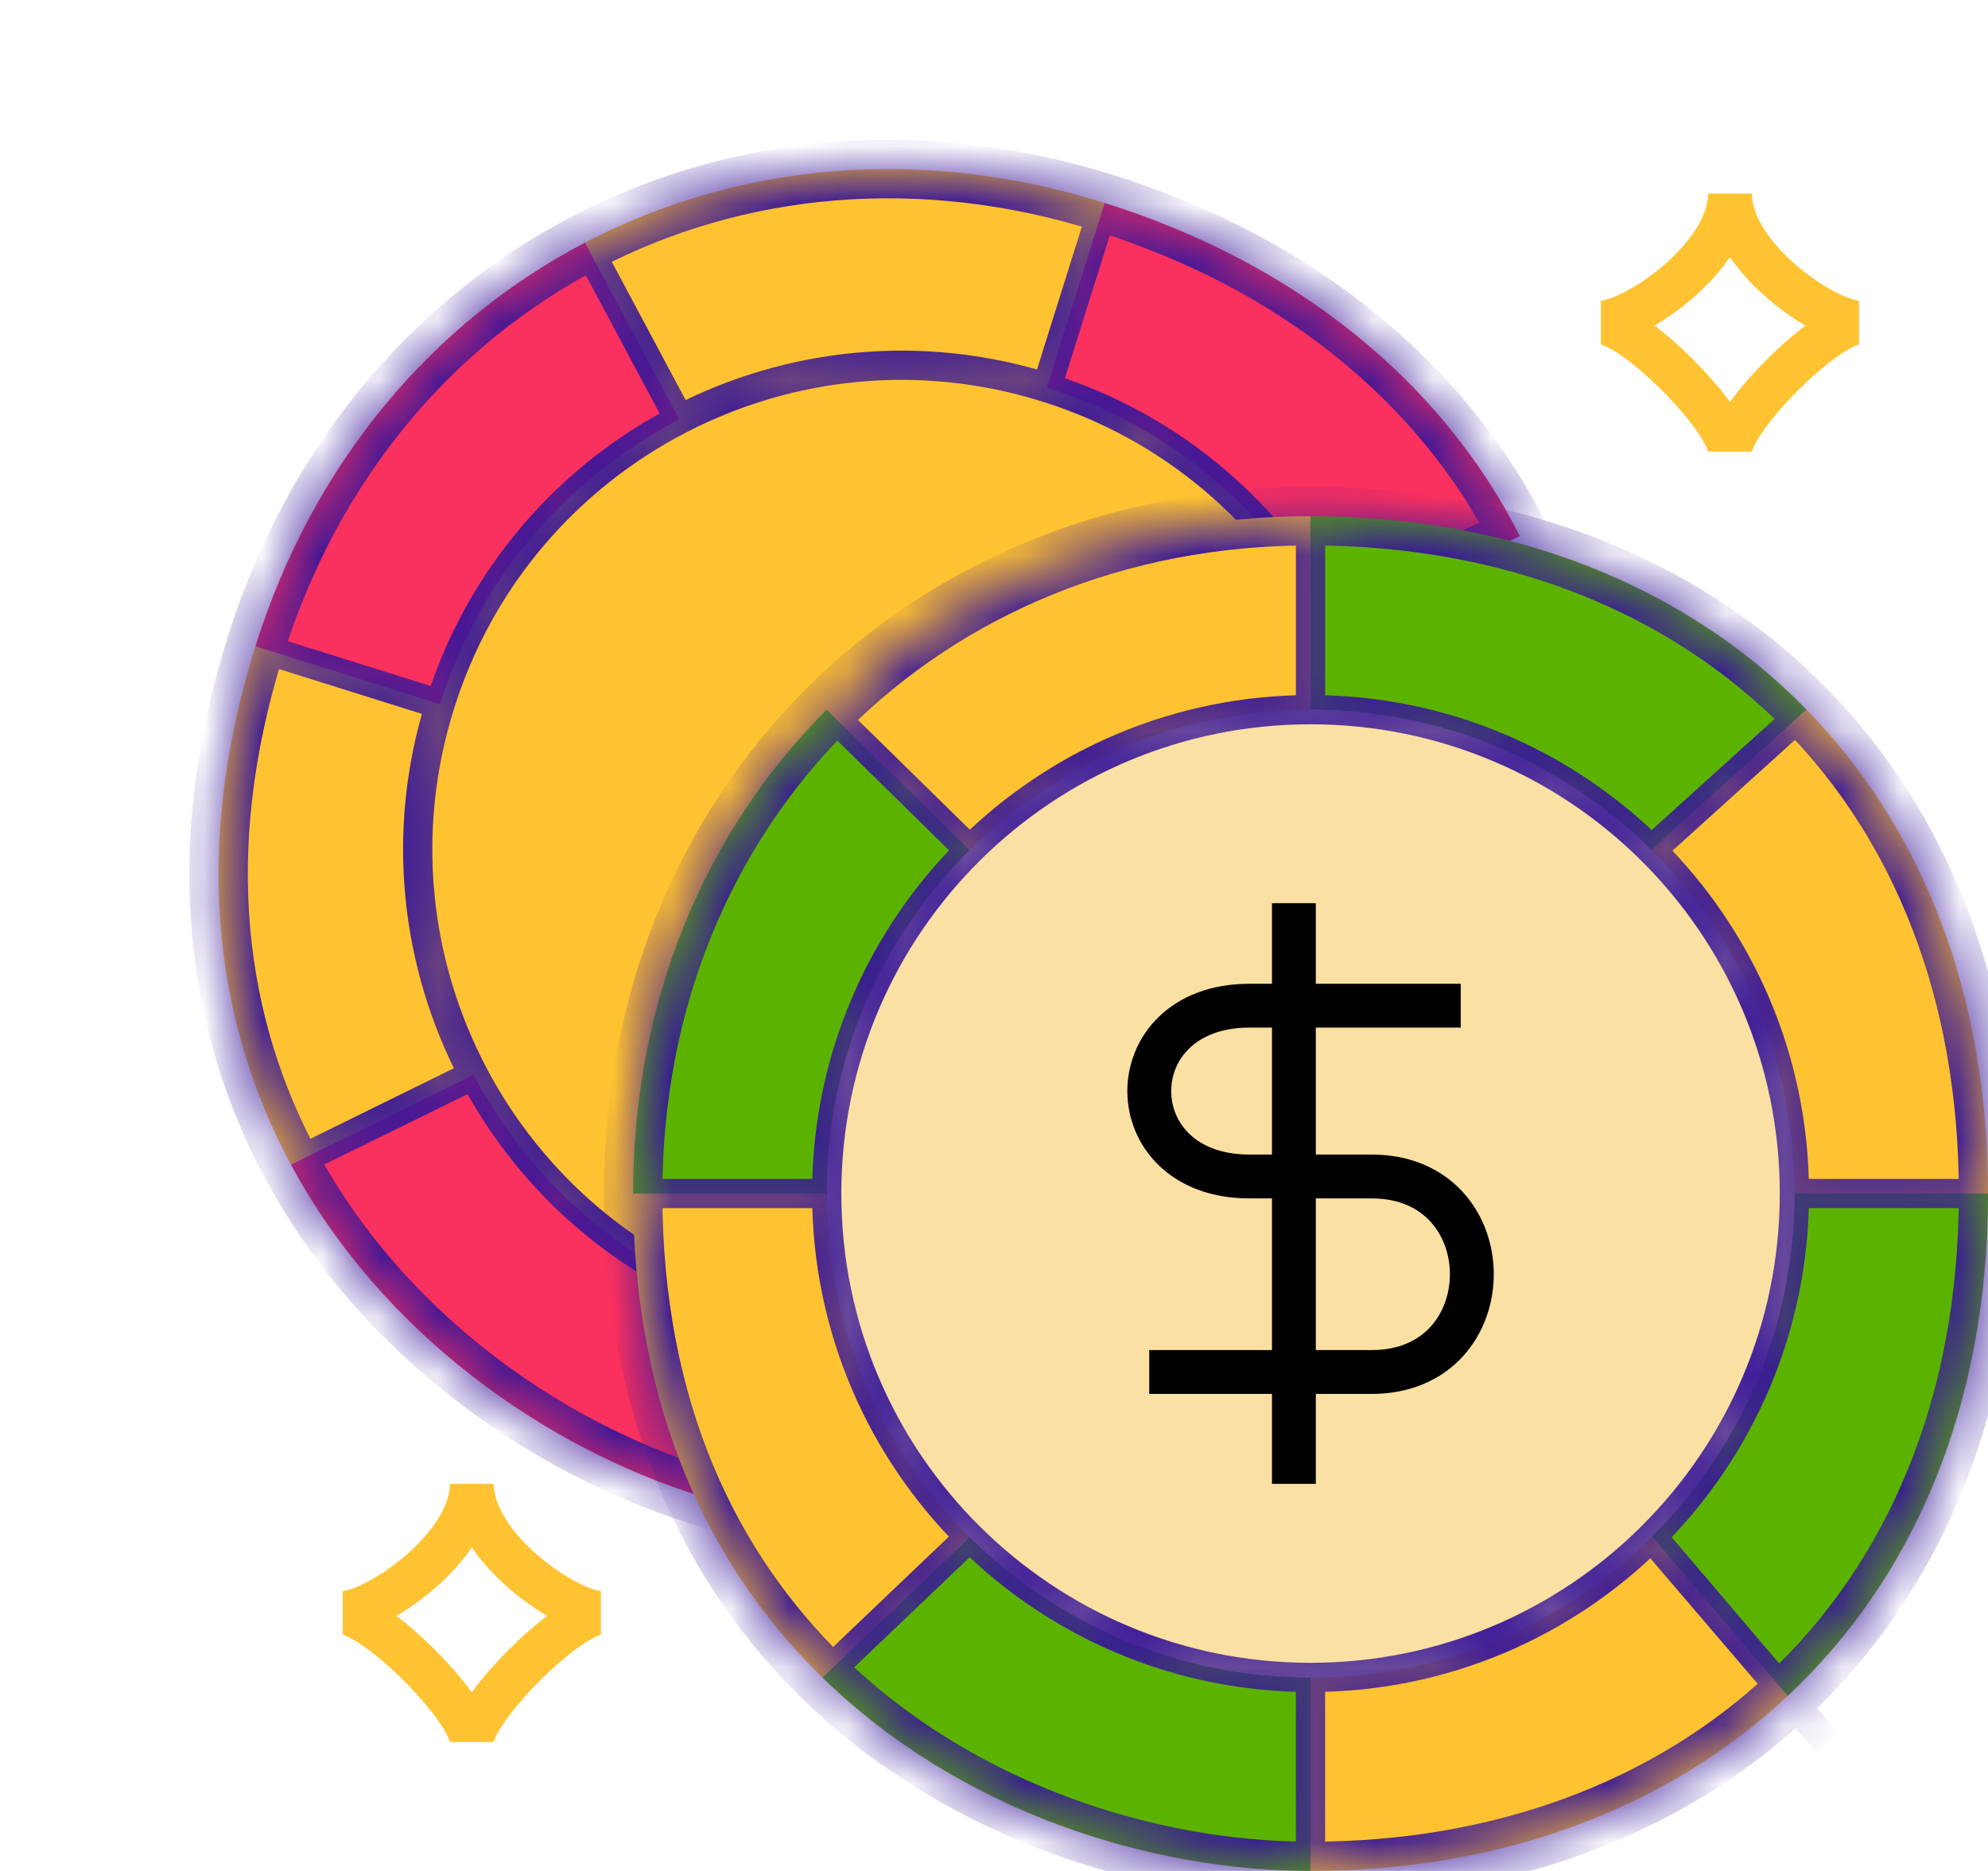 <svg width="34" height="32" viewBox="0 0 34 32" fill="none" xmlns="http://www.w3.org/2000/svg">
<mask id="path-1-inside-1_288_24" fill="white">
<path d="M17.9 6.629L18.892 3.471C15.733 2.479 12.598 2.796 10.005 4.15L11.62 7.174C13.492 6.206 15.731 5.948 17.9 6.629Z"/>
<path d="M7.526 12.046L4.368 11.054C3.258 14.588 3.712 17.57 4.976 19.919L8.1 18.383C7.108 16.5 6.838 14.237 7.526 12.046Z"/>
<path d="M22.742 10.667C21.76 8.802 20.07 7.31 17.9 6.629C15.731 5.948 13.492 6.206 11.62 7.174C9.729 8.152 8.214 9.854 7.526 12.046C6.838 14.237 7.108 16.5 8.1 18.383C9.082 20.248 10.772 21.739 12.942 22.421L22.742 10.667Z"/>
<path d="M17.9 6.629C20.07 7.31 21.76 8.802 22.742 10.667L25.995 9.171C24.648 6.515 22.158 4.496 18.892 3.471L17.9 6.629Z"/>
<path d="M7.526 12.046C8.214 9.854 9.729 8.152 11.62 7.174L10.005 4.15C7.411 5.504 5.359 7.896 4.368 11.054L7.526 12.046Z"/>
<path d="M12.942 22.421C10.772 21.739 9.082 20.248 8.1 18.383L4.976 19.919C6.537 22.82 9.333 24.757 11.95 25.579L12.942 22.421Z"/>
</mask>
<path d="M17.9 6.629L18.892 3.471C15.733 2.479 12.598 2.796 10.005 4.15L11.62 7.174C13.492 6.206 15.731 5.948 17.9 6.629Z" fill="#FFC231"/>
<path d="M7.526 12.046L4.368 11.054C3.258 14.588 3.712 17.57 4.976 19.919L8.1 18.383C7.108 16.5 6.838 14.237 7.526 12.046Z" fill="#FFC231"/>
<path d="M22.742 10.667C21.76 8.802 20.07 7.31 17.9 6.629C15.731 5.948 13.492 6.206 11.62 7.174C9.729 8.152 8.214 9.854 7.526 12.046C6.838 14.237 7.108 16.5 8.1 18.383C9.082 20.248 10.772 21.739 12.942 22.421L22.742 10.667Z" fill="#FFC231"/>
<path d="M17.9 6.629C20.07 7.31 21.76 8.802 22.742 10.667L25.995 9.171C24.648 6.515 22.158 4.496 18.892 3.471L17.9 6.629Z" fill="#FA305F"/>
<path d="M7.526 12.046C8.214 9.854 9.729 8.152 11.62 7.174L10.005 4.15C7.411 5.504 5.359 7.896 4.368 11.054L7.526 12.046Z" fill="#FA305F"/>
<path d="M12.942 22.421C10.772 21.739 9.082 20.248 8.1 18.383L4.976 19.919C6.537 22.82 9.333 24.757 11.95 25.579L12.942 22.421Z" fill="#FA305F"/>
<path d="M11.62 7.174L11.735 7.396L11.62 7.174ZM8.1 18.383L8.321 18.267L8.1 18.383ZM17.826 6.868C19.929 7.528 21.568 8.975 22.521 10.783L22.964 10.55C21.952 8.63 20.21 7.092 17.975 6.391L17.826 6.868ZM18.139 6.704L19.131 3.546L18.654 3.396L17.662 6.554L18.139 6.704ZM7.765 12.121C8.432 9.995 9.901 8.345 11.735 7.396L11.505 6.952C9.558 7.959 7.996 9.713 7.287 11.971L7.765 12.121ZM11.735 7.396C13.55 6.457 15.722 6.207 17.826 6.868L17.975 6.391C15.74 5.689 13.433 5.955 11.505 6.952L11.735 7.396ZM11.84 7.056L10.225 4.032L9.784 4.268L11.399 7.292L11.84 7.056ZM7.601 11.807L4.443 10.816L4.293 11.293L7.451 12.284L7.601 11.807ZM13.017 22.182C10.913 21.521 9.274 20.075 8.321 18.267L7.879 18.5C8.89 20.42 10.632 21.957 12.867 22.659L13.017 22.182ZM8.321 18.267C7.359 16.44 7.097 14.246 7.765 12.121L7.287 11.971C6.579 14.228 6.857 16.56 7.879 18.5L8.321 18.267ZM7.99 18.159L4.866 19.695L5.086 20.144L8.21 18.608L7.99 18.159ZM12.942 22.421L12.558 22.101L12.494 22.177L12.465 22.271L12.942 22.421ZM11.95 25.579L11.8 26.056L12.277 26.206L12.427 25.729L11.95 25.579ZM22.742 10.667L22.534 10.212L22.431 10.26L22.358 10.346L22.742 10.667ZM25.995 9.171L26.204 9.625L26.676 9.408L26.441 8.945L25.995 9.171ZM10.005 4.15L9.773 3.707L10.005 4.15ZM4.976 19.919L5.416 19.682L4.976 19.919ZM18.742 3.948C21.898 4.939 24.271 6.877 25.549 9.397L26.441 8.945C25.025 6.153 22.418 4.054 19.042 2.994L18.742 3.948ZM22.951 11.121L26.204 9.625L25.786 8.717L22.534 10.212L22.951 11.121ZM4.845 11.204C5.798 8.168 7.764 5.884 10.236 4.593L9.773 3.707C7.059 5.124 4.921 7.623 3.891 10.904L4.845 11.204ZM10.236 4.593C12.708 3.302 15.706 2.995 18.742 3.948L19.042 2.994C15.761 1.964 12.488 2.289 9.773 3.707L10.236 4.593ZM12.1 25.102C9.586 24.313 6.905 22.45 5.416 19.682L4.535 20.156C6.168 23.19 9.08 25.202 11.8 26.056L12.1 25.102ZM5.416 19.682C4.218 17.455 3.774 14.613 4.845 11.204L3.891 10.904C2.742 14.563 3.206 17.684 4.535 20.156L5.416 19.682ZM12.465 22.271L11.473 25.429L12.427 25.729L13.419 22.57L12.465 22.271ZM13.326 22.741L23.126 10.987L22.358 10.346L12.558 22.101L13.326 22.741Z" fill="#371699" mask="url(#path-1-inside-1_288_24)"/>
<mask id="path-3-inside-2_288_24" fill="white">
<path d="M22.413 12.138C24.687 12.138 26.747 13.055 28.243 14.539L30.898 12.138C28.817 10.007 25.837 8.828 22.413 8.828V12.138Z"/>
<path d="M34.001 20.414H30.689C30.689 22.706 29.757 24.781 28.251 26.28L30.573 29.008C32.712 27.005 34.001 24.067 34.001 20.414Z"/>
<path d="M22.413 28.69C20.14 28.69 18.08 27.773 16.585 26.288L14.064 28.69C16.422 30.99 19.671 32 22.413 32V28.69Z"/>
<path d="M14.139 20.414C14.139 18.117 15.074 16.039 16.585 14.539L14.138 12.138C12.069 14.207 10.828 17.104 10.828 20.414L14.139 20.414Z"/>
<path fill-rule="evenodd" clip-rule="evenodd" d="M22.413 32C25.663 32 28.513 30.937 30.573 29.008L28.251 26.28L28.243 26.288C26.747 27.773 24.687 28.69 22.413 28.69V32ZM16.585 26.288C15.074 24.789 14.139 22.711 14.139 20.414L10.828 20.414C10.828 24.117 12.154 26.827 14.064 28.69L16.585 26.288ZM16.585 14.539C18.08 13.055 20.14 12.138 22.413 12.138V8.828C19.103 8.828 16.206 10.069 14.138 12.138L16.585 14.539ZM30.898 12.138L28.243 14.539C29.754 16.039 30.689 18.117 30.689 20.414H34.001C34.001 16.949 32.842 14.129 30.898 12.138Z"/>
<path d="M28.243 14.539C26.747 13.055 24.687 12.138 22.413 12.138C20.14 12.138 18.08 13.055 16.585 14.539C15.074 16.039 14.139 18.117 14.139 20.414C14.139 22.711 15.074 24.789 16.585 26.288C18.08 27.773 20.14 28.69 22.413 28.69C24.687 28.69 26.747 27.773 28.243 26.288L28.251 26.28C29.757 24.781 30.689 22.706 30.689 20.414C30.689 18.117 29.754 16.039 28.243 14.539Z"/>
</mask>
<path d="M22.413 12.138C24.687 12.138 26.747 13.055 28.243 14.539L30.898 12.138C28.817 10.007 25.837 8.828 22.413 8.828V12.138Z" fill="#5BB300"/>
<path d="M34.001 20.414H30.689C30.689 22.706 29.757 24.781 28.251 26.28L30.573 29.008C32.712 27.005 34.001 24.067 34.001 20.414Z" fill="#5BB300"/>
<path d="M22.413 28.69C20.14 28.69 18.08 27.773 16.585 26.288L14.064 28.69C16.422 30.99 19.671 32 22.413 32V28.69Z" fill="#5BB300"/>
<path d="M14.139 20.414C14.139 18.117 15.074 16.039 16.585 14.539L14.138 12.138C12.069 14.207 10.828 17.104 10.828 20.414L14.139 20.414Z" fill="#5BB300"/>
<path fill-rule="evenodd" clip-rule="evenodd" d="M22.413 32C25.663 32 28.513 30.937 30.573 29.008L28.251 26.28L28.243 26.288C26.747 27.773 24.687 28.69 22.413 28.69V32ZM16.585 26.288C15.074 24.789 14.139 22.711 14.139 20.414L10.828 20.414C10.828 24.117 12.154 26.827 14.064 28.69L16.585 26.288ZM16.585 14.539C18.08 13.055 20.14 12.138 22.413 12.138V8.828C19.103 8.828 16.206 10.069 14.138 12.138L16.585 14.539ZM30.898 12.138L28.243 14.539C29.754 16.039 30.689 18.117 30.689 20.414H34.001C34.001 16.949 32.842 14.129 30.898 12.138Z" fill="#FFC231"/>
<path d="M28.243 14.539C26.747 13.055 24.687 12.138 22.413 12.138C20.14 12.138 18.08 13.055 16.585 14.539C15.074 16.039 14.139 18.117 14.139 20.414C14.139 22.711 15.074 24.789 16.585 26.288C18.08 27.773 20.14 28.69 22.413 28.69C24.687 28.69 26.747 27.773 28.243 26.288L28.251 26.28C29.757 24.781 30.689 22.706 30.689 20.414C30.689 18.117 29.754 16.039 28.243 14.539Z" fill="#FAE0A3"/>
<path d="M28.243 14.539L28.067 14.717L28.243 14.539ZM16.585 14.539L16.761 14.717L16.585 14.539ZM16.585 26.288L16.761 26.111L16.585 26.288ZM31.242 29.793L31.052 29.956L31.432 29.631L31.242 29.793ZM30.573 29.008L30.764 28.846L30.764 28.846L30.573 29.008ZM30.689 20.664H34.001V20.164H30.689V20.664ZM22.413 12.388C24.619 12.388 26.616 13.277 28.067 14.717L28.419 14.362C26.878 12.833 24.756 11.888 22.413 11.888V12.388ZM28.067 14.717C29.532 16.171 30.439 18.186 30.439 20.414H30.939C30.939 18.048 29.975 15.906 28.419 14.362L28.067 14.717ZM28.41 14.725L31.066 12.323L30.73 11.953L28.075 14.354L28.41 14.725ZM22.663 12.138V8.828H22.163V12.138H22.663ZM14.389 20.414C14.389 18.186 15.295 16.171 16.761 14.717L16.409 14.362C14.852 15.906 13.889 18.048 13.889 20.414H14.389ZM16.761 14.717C18.212 13.277 20.208 12.388 22.413 12.388V11.888C20.071 11.888 17.949 12.833 16.409 14.362L16.761 14.717ZM16.76 14.361L14.313 11.96L13.963 12.316L16.41 14.718L16.76 14.361ZM14.139 20.164L10.828 20.164L10.828 20.664L14.139 20.664L14.139 20.164ZM22.413 28.44C20.208 28.44 18.212 27.551 16.761 26.111L16.409 26.466C17.949 27.995 20.071 28.94 22.413 28.94V28.44ZM16.761 26.111C15.295 24.657 14.389 22.641 14.389 20.414H13.889C13.889 22.78 14.852 24.921 16.409 26.466L16.761 26.111ZM16.412 26.107L13.892 28.509L14.237 28.871L16.757 26.469L16.412 26.107ZM22.163 28.69V32H22.663V28.69H22.163ZM28.067 26.111C26.616 27.551 24.619 28.44 22.413 28.44V28.94C24.756 28.94 26.878 27.995 28.419 26.466L28.067 26.111ZM28.053 26.451L31.052 29.956L31.432 29.631L28.433 26.126L28.053 26.451ZM30.439 20.414C30.439 22.637 29.536 24.649 28.075 26.102L28.428 26.457C29.979 24.913 30.939 22.775 30.939 20.414H30.439ZM28.075 26.102C28.072 26.105 28.07 26.108 28.067 26.111L28.419 26.466C28.422 26.463 28.425 26.46 28.428 26.457L28.075 26.102ZM28.061 26.442L30.383 29.17L30.764 28.846L28.442 26.118L28.061 26.442ZM30.383 29.17L31.052 29.955L31.432 29.631L30.764 28.846L30.383 29.17ZM28.075 26.102L28.067 26.111L28.419 26.466L28.428 26.457L28.075 26.102ZM30.898 12.138L31.256 11.789L30.898 12.138ZM14.138 12.138L13.784 11.784L14.138 12.138ZM14.064 28.69L14.413 28.332L14.064 28.69ZM30.573 29.008L30.915 29.373L30.573 29.008ZM22.413 9.328C25.721 9.328 28.566 10.466 30.54 12.487L31.256 11.789C29.069 9.549 25.953 8.328 22.413 8.328V9.328ZM30.54 12.487C32.383 14.374 33.501 17.065 33.501 20.414H34.501C34.501 16.834 33.301 13.883 31.256 11.789L30.54 12.487ZM11.328 20.414C11.328 17.232 12.519 14.464 14.491 12.492L13.784 11.784C11.619 13.95 10.328 16.975 10.328 20.414H11.328ZM14.491 12.492C16.463 10.519 19.231 9.328 22.413 9.328V8.328C18.974 8.328 15.95 9.619 13.784 11.784L14.491 12.492ZM22.413 31.5C19.779 31.5 16.663 30.526 14.413 28.332L13.715 29.048C16.181 31.453 19.562 32.5 22.413 32.5V31.5ZM14.413 28.332C12.602 26.566 11.328 23.987 11.328 20.414H10.328C10.328 24.248 11.706 27.088 13.715 29.048L14.413 28.332ZM30.232 28.643C28.276 30.474 25.553 31.5 22.413 31.5V32.5C25.772 32.5 28.75 31.4 30.915 29.373L30.232 28.643ZM33.501 20.414C33.501 23.944 32.259 26.744 30.232 28.643L30.915 29.373C33.166 27.265 34.501 24.19 34.501 20.414H33.501Z" fill="#371699" mask="url(#path-3-inside-2_288_24)"/>
<path d="M10.276 27.586C9.724 27.586 8.069 26.483 8.069 25.379C8.069 26.483 6.414 27.586 5.862 27.586C6.414 27.586 8.069 29.241 8.069 29.793C8.069 29.241 9.724 27.586 10.276 27.586Z" stroke="#FFC231" stroke-width="0.75"/>
<path d="M31.794 5.517C31.242 5.517 29.587 4.414 29.587 3.31C29.587 4.414 27.932 5.517 27.38 5.517C27.932 5.517 29.587 7.172 29.587 7.724C29.587 7.172 31.242 5.517 31.794 5.517Z" stroke="#FFC231" stroke-width="0.75"/>
<path d="M24.982 17.201H21.367C19.085 17.201 19.085 20.122 21.367 20.122H23.46C25.743 20.122 25.743 23.466 23.46 23.466H19.655M22.129 15.448V25.379" stroke="black" stroke-width="0.75"/>
</svg>
